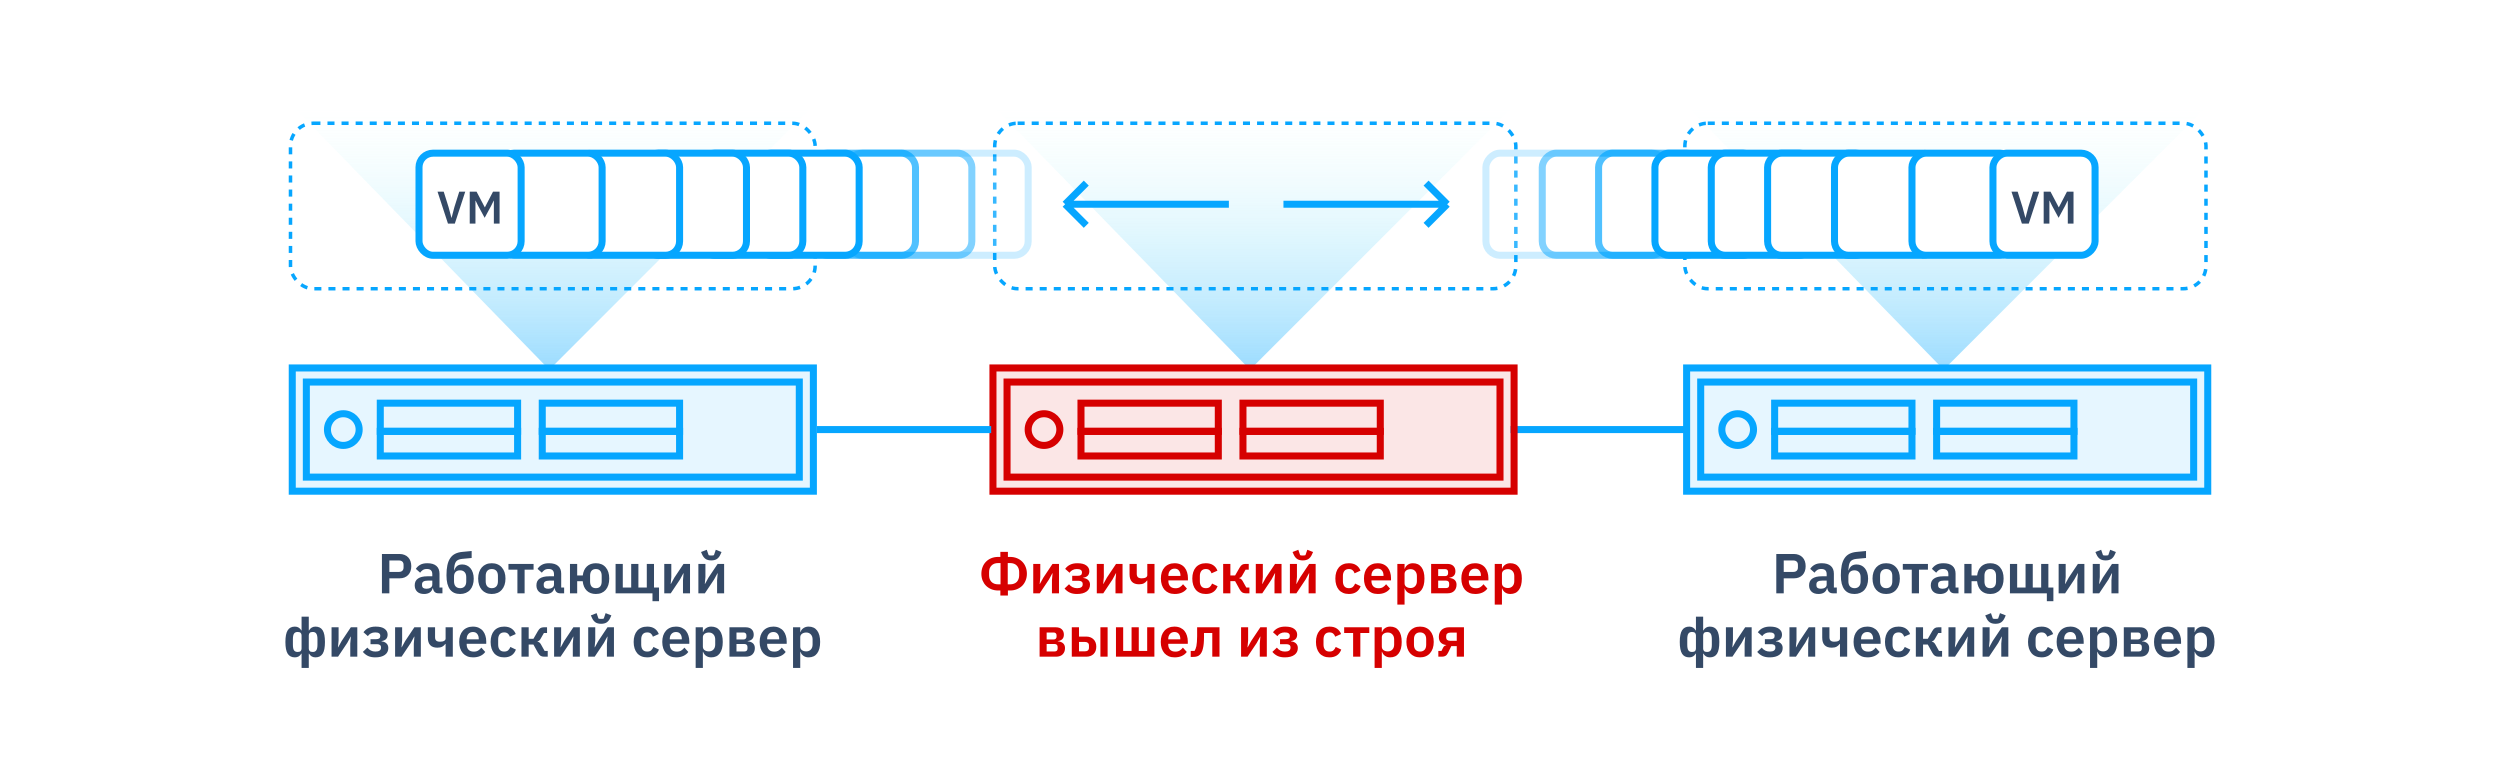<svg width="710" height="220" viewBox="0 0 710 220" fill="none" xmlns="http://www.w3.org/2000/svg">
<rect width="710" height="220" fill="white"/>
<path opacity="0.4" d="M231 30H83L156 105L231 30Z" fill="url(#paint0_linear_2846_32091)"/>
<path opacity="0.4" d="M430 30H282L355 105L430 30Z" fill="url(#paint1_linear_2846_32091)"/>
<path opacity="0.4" d="M627 30H479L552 105L627 30Z" fill="url(#paint2_linear_2846_32091)"/>
<path d="M429 122H479.5" stroke="#06A6FF" stroke-width="2"/>
<rect x="83" y="104.5" width="148" height="35" fill="#06A6FF" fill-opacity="0.1" stroke="#06A6FF" stroke-width="2"/>
<path d="M108 114.5H147V122.5H108V114.5Z" stroke="#06A6FF" stroke-width="2"/>
<path d="M108 122.5H147V129.5H108V122.5Z" stroke="#06A6FF" stroke-width="2"/>
<path d="M154 114.5H193V122.5H154V114.5Z" stroke="#06A6FF" stroke-width="2"/>
<path d="M154 122.5H193V129.5H154V122.5Z" stroke="#06A6FF" stroke-width="2"/>
<path d="M87 108.5H227V135.5H87V108.5Z" stroke="#06A6FF" stroke-width="2"/>
<circle cx="97.5" cy="122" r="4.5" stroke="#06A6FF" stroke-width="2"/>
<rect x="82.5" y="35" width="149" height="47" rx="6.5" stroke="#06A6FF" stroke-dasharray="2 2"/>
<rect x="282.5" y="35" width="148" height="47" rx="6.5" stroke="#06A6FF" stroke-dasharray="2 2"/>
<rect x="478.5" y="35" width="148" height="47" rx="6.5" stroke="#06A6FF" stroke-dasharray="2 2"/>
<rect x="282" y="104.5" width="148" height="35" fill="#D60000" fill-opacity="0.1" stroke="#D60000" stroke-width="2"/>
<path d="M307 114.5H346V122.5H307V114.5Z" stroke="#D60000" stroke-width="2"/>
<path d="M307 122.5H346V129.5H307V122.5Z" stroke="#D60000" stroke-width="2"/>
<path d="M353 114.5H392V122.5H353V114.5Z" stroke="#D60000" stroke-width="2"/>
<path d="M353 122.5H392V129.5H353V122.5Z" stroke="#D60000" stroke-width="2"/>
<path d="M286 108.5H426V135.5H286V108.5Z" stroke="#D60000" stroke-width="2"/>
<circle cx="296.5" cy="122" r="4.5" stroke="#D60000" stroke-width="2"/>
<rect x="479" y="104.5" width="148" height="35" fill="#06A6FF" fill-opacity="0.1" stroke="#06A6FF" stroke-width="2"/>
<path d="M504 114.5H543V122.5H504V114.5Z" stroke="#06A6FF" stroke-width="2"/>
<path d="M504 122.5H543V129.5H504V122.5Z" stroke="#06A6FF" stroke-width="2"/>
<path d="M550 114.5H589V122.5H550V114.5Z" stroke="#06A6FF" stroke-width="2"/>
<path d="M550 122.5H589V129.5H550V122.5Z" stroke="#06A6FF" stroke-width="2"/>
<path d="M483 108.5H623V135.5H483V108.5Z" stroke="#06A6FF" stroke-width="2"/>
<circle cx="493.5" cy="122" r="4.5" stroke="#06A6FF" stroke-width="2"/>
<path d="M232 122H281.5" stroke="#06A6FF" stroke-width="2"/>
<path d="M108.468 168.5V157.332H113.492C114.004 157.332 114.463 157.417 114.868 157.588C115.284 157.748 115.636 157.983 115.924 158.292C116.212 158.591 116.431 158.953 116.58 159.38C116.73 159.807 116.804 160.276 116.804 160.788C116.804 161.311 116.73 161.785 116.58 162.212C116.431 162.628 116.212 162.991 115.924 163.3C115.636 163.599 115.284 163.833 114.868 164.004C114.463 164.164 114.004 164.244 113.492 164.244H110.58V168.5H108.468ZM110.58 162.42H113.3C113.706 162.42 114.026 162.313 114.26 162.1C114.495 161.876 114.612 161.561 114.612 161.156V160.42C114.612 160.015 114.495 159.705 114.26 159.492C114.026 159.279 113.706 159.172 113.3 159.172H110.58V162.42ZM124.516 168.5C124.068 168.5 123.71 168.372 123.444 168.116C123.188 167.849 123.028 167.497 122.964 167.06H122.868C122.729 167.604 122.446 168.015 122.02 168.292C121.593 168.559 121.065 168.692 120.436 168.692C119.582 168.692 118.926 168.468 118.468 168.02C118.009 167.572 117.78 166.975 117.78 166.228C117.78 165.364 118.089 164.724 118.708 164.308C119.326 163.881 120.206 163.668 121.348 163.668H122.772V163.06C122.772 162.591 122.649 162.228 122.404 161.972C122.158 161.716 121.764 161.588 121.22 161.588C120.74 161.588 120.35 161.695 120.052 161.908C119.764 162.111 119.518 162.356 119.316 162.644L118.1 161.556C118.409 161.076 118.82 160.692 119.332 160.404C119.844 160.105 120.521 159.956 121.364 159.956C122.494 159.956 123.353 160.212 123.94 160.724C124.526 161.236 124.82 161.972 124.82 162.932V166.868H125.652V168.5H124.516ZM121.124 167.204C121.582 167.204 121.972 167.103 122.292 166.9C122.612 166.697 122.772 166.399 122.772 166.004V164.9H121.46C120.393 164.9 119.86 165.241 119.86 165.924V166.196C119.86 166.537 119.966 166.793 120.18 166.964C120.404 167.124 120.718 167.204 121.124 167.204ZM130.669 168.692C130.061 168.692 129.517 168.591 129.037 168.388C128.568 168.185 128.163 167.871 127.821 167.444C127.491 167.007 127.235 166.452 127.053 165.78C126.883 165.108 126.797 164.308 126.797 163.38C126.797 162.281 126.883 161.332 127.053 160.532C127.224 159.732 127.491 159.065 127.853 158.532C128.216 157.988 128.68 157.572 129.245 157.284C129.811 156.996 130.483 156.815 131.261 156.74L133.949 156.484V158.468L131.213 158.724C130.797 158.767 130.451 158.852 130.173 158.98C129.896 159.097 129.667 159.279 129.485 159.524C129.315 159.769 129.187 160.095 129.101 160.5C129.027 160.895 128.973 161.385 128.941 161.972H129.005C129.208 161.417 129.485 161.001 129.837 160.724C130.2 160.447 130.685 160.308 131.293 160.308C131.752 160.308 132.179 160.399 132.573 160.58C132.979 160.761 133.325 161.028 133.613 161.38C133.901 161.721 134.125 162.143 134.285 162.644C134.456 163.145 134.541 163.716 134.541 164.356C134.541 165.017 134.451 165.615 134.269 166.148C134.099 166.681 133.843 167.14 133.501 167.524C133.171 167.897 132.765 168.185 132.285 168.388C131.805 168.591 131.267 168.692 130.669 168.692ZM130.701 167.044C131.224 167.044 131.64 166.879 131.949 166.548C132.259 166.217 132.413 165.743 132.413 165.124V163.924C132.413 163.284 132.253 162.799 131.933 162.468C131.624 162.137 131.197 161.972 130.653 161.972C130.099 161.972 129.672 162.132 129.373 162.452C129.085 162.761 128.941 163.193 128.941 163.748V165.076C128.941 165.716 129.096 166.207 129.405 166.548C129.725 166.879 130.157 167.044 130.701 167.044ZM139.668 168.692C139.071 168.692 138.532 168.591 138.052 168.388C137.583 168.185 137.177 167.892 136.836 167.508C136.505 167.124 136.249 166.665 136.068 166.132C135.887 165.588 135.796 164.98 135.796 164.308C135.796 163.636 135.887 163.033 136.068 162.5C136.249 161.967 136.505 161.513 136.836 161.14C137.177 160.756 137.583 160.463 138.052 160.26C138.532 160.057 139.071 159.956 139.668 159.956C140.265 159.956 140.804 160.057 141.284 160.26C141.764 160.463 142.169 160.756 142.5 161.14C142.841 161.513 143.103 161.967 143.284 162.5C143.465 163.033 143.556 163.636 143.556 164.308C143.556 164.98 143.465 165.588 143.284 166.132C143.103 166.665 142.841 167.124 142.5 167.508C142.169 167.892 141.764 168.185 141.284 168.388C140.804 168.591 140.265 168.692 139.668 168.692ZM139.668 167.044C140.212 167.044 140.639 166.879 140.948 166.548C141.257 166.217 141.412 165.732 141.412 165.092V163.54C141.412 162.911 141.257 162.431 140.948 162.1C140.639 161.769 140.212 161.604 139.668 161.604C139.135 161.604 138.713 161.769 138.404 162.1C138.095 162.431 137.94 162.911 137.94 163.54V165.092C137.94 165.732 138.095 166.217 138.404 166.548C138.713 166.879 139.135 167.044 139.668 167.044ZM146.942 161.78H144.398V160.148H151.534V161.78H148.99V168.5H146.942V161.78ZM159.078 168.5C158.63 168.5 158.273 168.372 158.006 168.116C157.75 167.849 157.59 167.497 157.526 167.06H157.43C157.291 167.604 157.009 168.015 156.582 168.292C156.155 168.559 155.627 168.692 154.998 168.692C154.145 168.692 153.489 168.468 153.03 168.02C152.571 167.572 152.342 166.975 152.342 166.228C152.342 165.364 152.651 164.724 153.27 164.308C153.889 163.881 154.769 163.668 155.91 163.668H157.334V163.06C157.334 162.591 157.211 162.228 156.966 161.972C156.721 161.716 156.326 161.588 155.782 161.588C155.302 161.588 154.913 161.695 154.614 161.908C154.326 162.111 154.081 162.356 153.878 162.644L152.662 161.556C152.971 161.076 153.382 160.692 153.894 160.404C154.406 160.105 155.083 159.956 155.926 159.956C157.057 159.956 157.915 160.212 158.502 160.724C159.089 161.236 159.382 161.972 159.382 162.932V166.868H160.214V168.5H159.078ZM155.686 167.204C156.145 167.204 156.534 167.103 156.854 166.9C157.174 166.697 157.334 166.399 157.334 166.004V164.9H156.022C154.955 164.9 154.422 165.241 154.422 165.924V166.196C154.422 166.537 154.529 166.793 154.742 166.964C154.966 167.124 155.281 167.204 155.686 167.204ZM169.232 168.692C168.144 168.692 167.274 168.372 166.624 167.732C165.984 167.092 165.605 166.201 165.488 165.06H163.92V168.5H161.872V160.148H163.92V163.428H165.504C165.642 162.329 166.032 161.476 166.672 160.868C167.312 160.26 168.165 159.956 169.232 159.956C170.426 159.956 171.354 160.345 172.016 161.124C172.688 161.892 173.024 162.953 173.024 164.308C173.024 164.991 172.938 165.604 172.768 166.148C172.597 166.681 172.346 167.14 172.016 167.524C171.696 167.897 171.301 168.185 170.832 168.388C170.362 168.591 169.829 168.692 169.232 168.692ZM169.232 167.044C169.765 167.044 170.17 166.884 170.448 166.564C170.736 166.233 170.88 165.748 170.88 165.108V163.54C170.88 162.9 170.736 162.42 170.448 162.1C170.17 161.769 169.765 161.604 169.232 161.604C168.698 161.604 168.288 161.769 168 162.1C167.722 162.42 167.584 162.9 167.584 163.54V165.108C167.584 165.748 167.722 166.233 168 166.564C168.288 166.884 168.698 167.044 169.232 167.044ZM185.305 168.5H174.825V160.148H176.873V166.868H179.257V160.148H181.305V166.868H183.689V160.148H185.737V166.868H187.161V170.74H185.305V168.5ZM188.653 160.148H190.653V163.876L190.477 165.828H190.541L191.517 164.052L194.125 160.148H195.965V168.5H193.965V164.772L194.141 162.804H194.077L193.101 164.596L190.493 168.5H188.653V160.148ZM198.34 160.148H200.34V163.876L200.164 165.828H200.228L201.204 164.052L203.812 160.148H205.652V168.5H203.652V164.772L203.828 162.804H203.764L202.788 164.596L200.18 168.5H198.34V160.148ZM202.004 159.156C201.332 159.156 200.794 159.017 200.388 158.74C199.983 158.452 199.663 158.047 199.428 157.524L199.092 156.772L200.724 156.132L201.252 157.668C201.338 157.7 201.45 157.727 201.588 157.748C201.727 157.759 201.866 157.764 202.004 157.764C202.143 157.764 202.282 157.759 202.42 157.748C202.559 157.727 202.671 157.7 202.756 157.668L203.284 156.132L204.916 156.772L204.58 157.524C204.346 158.047 204.026 158.452 203.62 158.74C203.215 159.017 202.676 159.156 202.004 159.156ZM85.647 185.62H85.583C85.178 186.335 84.57 186.692 83.759 186.692C82.831 186.692 82.148 186.351 81.711 185.668C81.274 184.975 81.055 183.86 81.055 182.324C81.055 180.788 81.274 179.679 81.711 178.996C82.148 178.303 82.831 177.956 83.759 177.956C84.175 177.956 84.532 178.052 84.831 178.244C85.13 178.425 85.38 178.692 85.583 179.044H85.647V175.14H87.695V179.044H87.759C87.962 178.692 88.213 178.425 88.511 178.244C88.81 178.052 89.167 177.956 89.583 177.956C90.511 177.956 91.194 178.303 91.631 178.996C92.069 179.679 92.287 180.788 92.287 182.324C92.287 183.86 92.069 184.975 91.631 185.668C91.194 186.351 90.511 186.692 89.583 186.692C88.772 186.692 88.165 186.335 87.759 185.62H87.695V189.7H85.647V185.62ZM84.527 185.156C84.933 185.156 85.221 185.071 85.391 184.9C85.562 184.729 85.647 184.489 85.647 184.18V180.468C85.647 180.159 85.562 179.919 85.391 179.748C85.221 179.567 84.933 179.476 84.527 179.476C84.047 179.476 83.701 179.641 83.487 179.972C83.284 180.292 83.183 180.815 83.183 181.54V183.108C83.183 183.833 83.284 184.356 83.487 184.676C83.701 184.996 84.047 185.156 84.527 185.156ZM88.815 185.156C89.295 185.156 89.636 184.996 89.839 184.676C90.052 184.356 90.159 183.833 90.159 183.108V181.54C90.159 180.815 90.052 180.292 89.839 179.972C89.636 179.641 89.295 179.476 88.815 179.476C88.41 179.476 88.122 179.567 87.951 179.748C87.781 179.919 87.695 180.159 87.695 180.468V184.18C87.695 184.489 87.781 184.729 87.951 184.9C88.122 185.071 88.41 185.156 88.815 185.156ZM94.161 178.148H96.161V181.876L95.985 183.828H96.049L97.025 182.052L99.633 178.148H101.473V186.5H99.473V182.772L99.649 180.804H99.585L98.609 182.596L96.001 186.5H94.161V178.148ZM106.6 186.692C105.768 186.692 105.075 186.559 104.52 186.292C103.965 186.025 103.475 185.641 103.048 185.14L104.328 183.924C104.605 184.287 104.936 184.564 105.32 184.756C105.704 184.948 106.136 185.044 106.616 185.044C107.149 185.044 107.544 184.953 107.8 184.772C108.067 184.58 108.2 184.324 108.2 184.004V183.828C108.2 183.529 108.099 183.311 107.896 183.172C107.704 183.023 107.421 182.948 107.048 182.948H105.224V181.524H106.856C107.613 181.524 107.992 181.236 107.992 180.66V180.5C107.992 180.223 107.875 180.004 107.64 179.844C107.416 179.684 107.053 179.604 106.552 179.604C106.083 179.604 105.672 179.7 105.32 179.892C104.968 180.073 104.685 180.329 104.472 180.66L103.224 179.556C103.597 179.044 104.067 178.649 104.632 178.372C105.197 178.095 105.885 177.956 106.696 177.956C107.837 177.956 108.685 178.169 109.24 178.596C109.805 179.012 110.088 179.556 110.088 180.228C110.088 181.284 109.512 181.897 108.36 182.068V182.148C108.968 182.212 109.437 182.409 109.768 182.74C110.109 183.071 110.28 183.503 110.28 184.036C110.28 184.868 109.955 185.519 109.304 185.988C108.653 186.457 107.752 186.692 106.6 186.692ZM112.207 178.148H114.207V181.876L114.031 183.828H114.095L115.071 182.052L117.679 178.148H119.519V186.5H117.519V182.772L117.695 180.804H117.631L116.655 182.596L114.047 186.5H112.207V178.148ZM126.551 182.868H126.471C126.258 183.188 125.97 183.449 125.607 183.652C125.244 183.844 124.78 183.94 124.215 183.94C122.412 183.94 121.511 182.985 121.511 181.076V178.148H123.559V180.964C123.559 181.412 123.671 181.737 123.895 181.94C124.119 182.143 124.476 182.244 124.967 182.244C125.468 182.244 125.858 182.164 126.135 182.004C126.412 181.844 126.551 181.625 126.551 181.348V178.148H128.599V186.5H126.551V182.868ZM134.349 186.692C133.73 186.692 133.176 186.591 132.685 186.388C132.205 186.175 131.794 185.881 131.453 185.508C131.122 185.124 130.866 184.665 130.685 184.132C130.504 183.588 130.413 182.98 130.413 182.308C130.413 181.647 130.498 181.049 130.669 180.516C130.85 179.983 131.106 179.529 131.437 179.156C131.768 178.772 132.173 178.479 132.653 178.276C133.133 178.063 133.677 177.956 134.285 177.956C134.936 177.956 135.501 178.068 135.981 178.292C136.461 178.516 136.856 178.82 137.165 179.204C137.474 179.588 137.704 180.036 137.853 180.548C138.013 181.049 138.093 181.588 138.093 182.164V182.836H132.541V183.044C132.541 183.652 132.712 184.143 133.053 184.516C133.394 184.879 133.901 185.06 134.573 185.06C135.085 185.06 135.501 184.953 135.821 184.74C136.152 184.527 136.445 184.255 136.701 183.924L137.805 185.156C137.464 185.636 136.994 186.015 136.397 186.292C135.81 186.559 135.128 186.692 134.349 186.692ZM134.317 179.492C133.773 179.492 133.341 179.673 133.021 180.036C132.701 180.399 132.541 180.868 132.541 181.444V181.572H135.965V181.428C135.965 180.852 135.821 180.388 135.533 180.036C135.256 179.673 134.85 179.492 134.317 179.492ZM143.191 186.692C142.572 186.692 142.023 186.591 141.543 186.388C141.063 186.185 140.658 185.892 140.327 185.508C140.007 185.124 139.762 184.665 139.591 184.132C139.42 183.588 139.335 182.98 139.335 182.308C139.335 181.636 139.42 181.033 139.591 180.5C139.762 179.967 140.007 179.513 140.327 179.14C140.658 178.756 141.063 178.463 141.543 178.26C142.023 178.057 142.572 177.956 143.191 177.956C144.034 177.956 144.727 178.143 145.271 178.516C145.826 178.889 146.226 179.407 146.471 180.068L144.791 180.82C144.695 180.468 144.514 180.18 144.247 179.956C143.991 179.721 143.639 179.604 143.191 179.604C142.615 179.604 142.183 179.785 141.895 180.148C141.618 180.511 141.479 180.985 141.479 181.572V183.092C141.479 183.679 141.618 184.153 141.895 184.516C142.183 184.868 142.615 185.044 143.191 185.044C143.682 185.044 144.06 184.921 144.327 184.676C144.594 184.42 144.802 184.105 144.951 183.732L146.519 184.484C146.242 185.22 145.82 185.775 145.255 186.148C144.69 186.511 144.002 186.692 143.191 186.692ZM148.098 178.148H150.146V181.428H151.49L152.754 179.236C152.989 178.831 153.229 178.548 153.474 178.388C153.719 178.228 154.045 178.148 154.45 178.148H155.362V179.78H154.466L153.586 181.316C153.437 181.593 153.293 181.791 153.154 181.908C153.015 182.015 152.85 182.095 152.658 182.148V182.228C152.85 182.271 153.021 182.345 153.17 182.452C153.33 182.559 153.485 182.745 153.634 183.012L154.674 184.868H155.554V186.5H154.514C154.109 186.5 153.773 186.415 153.506 186.244C153.25 186.073 153.005 185.78 152.77 185.364L151.49 183.044H150.146V186.5H148.098V178.148ZM157.364 178.148H159.364V181.876L159.188 183.828H159.252L160.228 182.052L162.836 178.148H164.676V186.5H162.676V182.772L162.852 180.804H162.788L161.812 182.596L159.204 186.5H157.364V178.148ZM167.051 178.148H169.051V181.876L168.875 183.828H168.939L169.915 182.052L172.523 178.148H174.363V186.5H172.363V182.772L172.539 180.804H172.475L171.499 182.596L168.891 186.5H167.051V178.148ZM170.715 177.156C170.043 177.156 169.505 177.017 169.099 176.74C168.694 176.452 168.374 176.047 168.139 175.524L167.803 174.772L169.435 174.132L169.963 175.668C170.049 175.7 170.161 175.727 170.299 175.748C170.438 175.759 170.577 175.764 170.715 175.764C170.854 175.764 170.993 175.759 171.131 175.748C171.27 175.727 171.382 175.7 171.467 175.668L171.995 174.132L173.627 174.772L173.291 175.524C173.057 176.047 172.737 176.452 172.331 176.74C171.926 177.017 171.387 177.156 170.715 177.156ZM183.816 186.692C183.197 186.692 182.648 186.591 182.168 186.388C181.688 186.185 181.283 185.892 180.952 185.508C180.632 185.124 180.387 184.665 180.216 184.132C180.045 183.588 179.96 182.98 179.96 182.308C179.96 181.636 180.045 181.033 180.216 180.5C180.387 179.967 180.632 179.513 180.952 179.14C181.283 178.756 181.688 178.463 182.168 178.26C182.648 178.057 183.197 177.956 183.816 177.956C184.659 177.956 185.352 178.143 185.896 178.516C186.451 178.889 186.851 179.407 187.096 180.068L185.416 180.82C185.32 180.468 185.139 180.18 184.872 179.956C184.616 179.721 184.264 179.604 183.816 179.604C183.24 179.604 182.808 179.785 182.52 180.148C182.243 180.511 182.104 180.985 182.104 181.572V183.092C182.104 183.679 182.243 184.153 182.52 184.516C182.808 184.868 183.24 185.044 183.816 185.044C184.307 185.044 184.685 184.921 184.952 184.676C185.219 184.42 185.427 184.105 185.576 183.732L187.144 184.484C186.867 185.22 186.445 185.775 185.88 186.148C185.315 186.511 184.627 186.692 183.816 186.692ZM192.021 186.692C191.402 186.692 190.848 186.591 190.357 186.388C189.877 186.175 189.466 185.881 189.125 185.508C188.794 185.124 188.538 184.665 188.357 184.132C188.176 183.588 188.085 182.98 188.085 182.308C188.085 181.647 188.17 181.049 188.341 180.516C188.522 179.983 188.778 179.529 189.109 179.156C189.44 178.772 189.845 178.479 190.325 178.276C190.805 178.063 191.349 177.956 191.957 177.956C192.608 177.956 193.173 178.068 193.653 178.292C194.133 178.516 194.528 178.82 194.837 179.204C195.146 179.588 195.376 180.036 195.525 180.548C195.685 181.049 195.765 181.588 195.765 182.164V182.836H190.213V183.044C190.213 183.652 190.384 184.143 190.725 184.516C191.066 184.879 191.573 185.06 192.245 185.06C192.757 185.06 193.173 184.953 193.493 184.74C193.824 184.527 194.117 184.255 194.373 183.924L195.477 185.156C195.136 185.636 194.666 186.015 194.069 186.292C193.482 186.559 192.8 186.692 192.021 186.692ZM191.989 179.492C191.445 179.492 191.013 179.673 190.693 180.036C190.373 180.399 190.213 180.868 190.213 181.444V181.572H193.637V181.428C193.637 180.852 193.493 180.388 193.205 180.036C192.928 179.673 192.522 179.492 191.989 179.492ZM197.567 178.148H199.615V179.524H199.679C199.828 179.044 200.111 178.665 200.527 178.388C200.943 178.1 201.428 177.956 201.983 177.956C203.049 177.956 203.86 178.335 204.415 179.092C204.98 179.839 205.263 180.911 205.263 182.308C205.263 183.716 204.98 184.799 204.415 185.556C203.86 186.313 203.049 186.692 201.983 186.692C201.428 186.692 200.943 186.548 200.527 186.26C200.121 185.972 199.839 185.588 199.679 185.108H199.615V189.7H197.567V178.148ZM201.327 184.996C201.86 184.996 202.292 184.82 202.623 184.468C202.953 184.116 203.119 183.641 203.119 183.044V181.604C203.119 181.007 202.953 180.532 202.623 180.18C202.292 179.817 201.86 179.636 201.327 179.636C200.836 179.636 200.425 179.759 200.095 180.004C199.775 180.249 199.615 180.575 199.615 180.98V183.636C199.615 184.073 199.775 184.409 200.095 184.644C200.425 184.879 200.836 184.996 201.327 184.996ZM207.161 178.148H211.753C212.499 178.148 213.07 178.34 213.465 178.724C213.859 179.097 214.057 179.604 214.057 180.244C214.057 181.3 213.481 181.908 212.329 182.068V182.132C213.011 182.196 213.523 182.393 213.865 182.724C214.206 183.055 214.377 183.497 214.377 184.052C214.377 184.777 214.153 185.369 213.705 185.828C213.257 186.276 212.633 186.5 211.833 186.5H207.161V178.148ZM211.417 185.012C211.694 185.012 211.907 184.943 212.057 184.804C212.206 184.655 212.281 184.447 212.281 184.18V183.732C212.281 183.465 212.206 183.263 212.057 183.124C211.907 182.975 211.694 182.9 211.417 182.9H209.161V185.012H211.417ZM211.177 181.604C211.422 181.604 211.614 181.535 211.753 181.396C211.902 181.257 211.977 181.065 211.977 180.82V180.42C211.977 180.175 211.902 179.983 211.753 179.844C211.614 179.705 211.422 179.636 211.177 179.636H209.161V181.604H211.177ZM219.677 186.692C219.059 186.692 218.504 186.591 218.013 186.388C217.533 186.175 217.123 185.881 216.781 185.508C216.451 185.124 216.195 184.665 216.013 184.132C215.832 183.588 215.741 182.98 215.741 182.308C215.741 181.647 215.827 181.049 215.997 180.516C216.179 179.983 216.435 179.529 216.765 179.156C217.096 178.772 217.501 178.479 217.981 178.276C218.461 178.063 219.005 177.956 219.613 177.956C220.264 177.956 220.829 178.068 221.309 178.292C221.789 178.516 222.184 178.82 222.493 179.204C222.803 179.588 223.032 180.036 223.181 180.548C223.341 181.049 223.421 181.588 223.421 182.164V182.836H217.869V183.044C217.869 183.652 218.04 184.143 218.381 184.516C218.723 184.879 219.229 185.06 219.901 185.06C220.413 185.06 220.829 184.953 221.149 184.74C221.48 184.527 221.773 184.255 222.029 183.924L223.133 185.156C222.792 185.636 222.323 186.015 221.725 186.292C221.139 186.559 220.456 186.692 219.677 186.692ZM219.645 179.492C219.101 179.492 218.669 179.673 218.349 180.036C218.029 180.399 217.869 180.868 217.869 181.444V181.572H221.293V181.428C221.293 180.852 221.149 180.388 220.861 180.036C220.584 179.673 220.179 179.492 219.645 179.492ZM225.223 178.148H227.271V179.524H227.335C227.484 179.044 227.767 178.665 228.183 178.388C228.599 178.1 229.084 177.956 229.639 177.956C230.706 177.956 231.516 178.335 232.071 179.092C232.636 179.839 232.919 180.911 232.919 182.308C232.919 183.716 232.636 184.799 232.071 185.556C231.516 186.313 230.706 186.692 229.639 186.692C229.084 186.692 228.599 186.548 228.183 186.26C227.778 185.972 227.495 185.588 227.335 185.108H227.271V189.7H225.223V178.148ZM228.983 184.996C229.516 184.996 229.948 184.82 230.279 184.468C230.61 184.116 230.775 183.641 230.775 183.044V181.604C230.775 181.007 230.61 180.532 230.279 180.18C229.948 179.817 229.516 179.636 228.983 179.636C228.492 179.636 228.082 179.759 227.751 180.004C227.431 180.249 227.271 180.575 227.271 180.98V183.636C227.271 184.073 227.431 184.409 227.751 184.644C228.082 184.879 228.492 184.996 228.983 184.996Z" fill="#344966"/>
<path d="M504.468 168.5V157.332H509.492C510.004 157.332 510.463 157.417 510.868 157.588C511.284 157.748 511.636 157.983 511.924 158.292C512.212 158.591 512.431 158.953 512.58 159.38C512.73 159.807 512.804 160.276 512.804 160.788C512.804 161.311 512.73 161.785 512.58 162.212C512.431 162.628 512.212 162.991 511.924 163.3C511.636 163.599 511.284 163.833 510.868 164.004C510.463 164.164 510.004 164.244 509.492 164.244H506.58V168.5H504.468ZM506.58 162.42H509.3C509.706 162.42 510.026 162.313 510.26 162.1C510.495 161.876 510.612 161.561 510.612 161.156V160.42C510.612 160.015 510.495 159.705 510.26 159.492C510.026 159.279 509.706 159.172 509.3 159.172H506.58V162.42ZM520.516 168.5C520.068 168.5 519.71 168.372 519.444 168.116C519.188 167.849 519.028 167.497 518.964 167.06H518.868C518.729 167.604 518.446 168.015 518.02 168.292C517.593 168.559 517.065 168.692 516.436 168.692C515.582 168.692 514.926 168.468 514.468 168.02C514.009 167.572 513.78 166.975 513.78 166.228C513.78 165.364 514.089 164.724 514.708 164.308C515.326 163.881 516.206 163.668 517.348 163.668H518.772V163.06C518.772 162.591 518.649 162.228 518.404 161.972C518.158 161.716 517.764 161.588 517.22 161.588C516.74 161.588 516.35 161.695 516.052 161.908C515.764 162.111 515.518 162.356 515.316 162.644L514.1 161.556C514.409 161.076 514.82 160.692 515.332 160.404C515.844 160.105 516.521 159.956 517.364 159.956C518.494 159.956 519.353 160.212 519.94 160.724C520.526 161.236 520.82 161.972 520.82 162.932V166.868H521.652V168.5H520.516ZM517.124 167.204C517.582 167.204 517.972 167.103 518.292 166.9C518.612 166.697 518.772 166.399 518.772 166.004V164.9H517.46C516.393 164.9 515.86 165.241 515.86 165.924V166.196C515.86 166.537 515.966 166.793 516.18 166.964C516.404 167.124 516.718 167.204 517.124 167.204ZM526.669 168.692C526.061 168.692 525.517 168.591 525.037 168.388C524.568 168.185 524.163 167.871 523.821 167.444C523.491 167.007 523.235 166.452 523.053 165.78C522.883 165.108 522.797 164.308 522.797 163.38C522.797 162.281 522.883 161.332 523.053 160.532C523.224 159.732 523.491 159.065 523.853 158.532C524.216 157.988 524.68 157.572 525.245 157.284C525.811 156.996 526.483 156.815 527.261 156.74L529.949 156.484V158.468L527.213 158.724C526.797 158.767 526.451 158.852 526.173 158.98C525.896 159.097 525.667 159.279 525.485 159.524C525.315 159.769 525.187 160.095 525.101 160.5C525.027 160.895 524.973 161.385 524.941 161.972H525.005C525.208 161.417 525.485 161.001 525.837 160.724C526.2 160.447 526.685 160.308 527.293 160.308C527.752 160.308 528.179 160.399 528.573 160.58C528.979 160.761 529.325 161.028 529.613 161.38C529.901 161.721 530.125 162.143 530.285 162.644C530.456 163.145 530.541 163.716 530.541 164.356C530.541 165.017 530.451 165.615 530.269 166.148C530.099 166.681 529.843 167.14 529.501 167.524C529.171 167.897 528.765 168.185 528.285 168.388C527.805 168.591 527.267 168.692 526.669 168.692ZM526.701 167.044C527.224 167.044 527.64 166.879 527.949 166.548C528.259 166.217 528.413 165.743 528.413 165.124V163.924C528.413 163.284 528.253 162.799 527.933 162.468C527.624 162.137 527.197 161.972 526.653 161.972C526.099 161.972 525.672 162.132 525.373 162.452C525.085 162.761 524.941 163.193 524.941 163.748V165.076C524.941 165.716 525.096 166.207 525.405 166.548C525.725 166.879 526.157 167.044 526.701 167.044ZM535.668 168.692C535.071 168.692 534.532 168.591 534.052 168.388C533.583 168.185 533.177 167.892 532.836 167.508C532.505 167.124 532.249 166.665 532.068 166.132C531.887 165.588 531.796 164.98 531.796 164.308C531.796 163.636 531.887 163.033 532.068 162.5C532.249 161.967 532.505 161.513 532.836 161.14C533.177 160.756 533.583 160.463 534.052 160.26C534.532 160.057 535.071 159.956 535.668 159.956C536.265 159.956 536.804 160.057 537.284 160.26C537.764 160.463 538.169 160.756 538.5 161.14C538.841 161.513 539.103 161.967 539.284 162.5C539.465 163.033 539.556 163.636 539.556 164.308C539.556 164.98 539.465 165.588 539.284 166.132C539.103 166.665 538.841 167.124 538.5 167.508C538.169 167.892 537.764 168.185 537.284 168.388C536.804 168.591 536.265 168.692 535.668 168.692ZM535.668 167.044C536.212 167.044 536.639 166.879 536.948 166.548C537.257 166.217 537.412 165.732 537.412 165.092V163.54C537.412 162.911 537.257 162.431 536.948 162.1C536.639 161.769 536.212 161.604 535.668 161.604C535.135 161.604 534.713 161.769 534.404 162.1C534.095 162.431 533.94 162.911 533.94 163.54V165.092C533.94 165.732 534.095 166.217 534.404 166.548C534.713 166.879 535.135 167.044 535.668 167.044ZM542.942 161.78H540.398V160.148H547.534V161.78H544.99V168.5H542.942V161.78ZM555.078 168.5C554.63 168.5 554.273 168.372 554.006 168.116C553.75 167.849 553.59 167.497 553.526 167.06H553.43C553.291 167.604 553.009 168.015 552.582 168.292C552.155 168.559 551.627 168.692 550.998 168.692C550.145 168.692 549.489 168.468 549.03 168.02C548.571 167.572 548.342 166.975 548.342 166.228C548.342 165.364 548.651 164.724 549.27 164.308C549.889 163.881 550.769 163.668 551.91 163.668H553.334V163.06C553.334 162.591 553.211 162.228 552.966 161.972C552.721 161.716 552.326 161.588 551.782 161.588C551.302 161.588 550.913 161.695 550.614 161.908C550.326 162.111 550.081 162.356 549.878 162.644L548.662 161.556C548.971 161.076 549.382 160.692 549.894 160.404C550.406 160.105 551.083 159.956 551.926 159.956C553.057 159.956 553.915 160.212 554.502 160.724C555.089 161.236 555.382 161.972 555.382 162.932V166.868H556.214V168.5H555.078ZM551.686 167.204C552.145 167.204 552.534 167.103 552.854 166.9C553.174 166.697 553.334 166.399 553.334 166.004V164.9H552.022C550.955 164.9 550.422 165.241 550.422 165.924V166.196C550.422 166.537 550.529 166.793 550.742 166.964C550.966 167.124 551.281 167.204 551.686 167.204ZM565.232 168.692C564.144 168.692 563.274 168.372 562.624 167.732C561.984 167.092 561.605 166.201 561.488 165.06H559.92V168.5H557.872V160.148H559.92V163.428H561.504C561.642 162.329 562.032 161.476 562.672 160.868C563.312 160.26 564.165 159.956 565.232 159.956C566.426 159.956 567.354 160.345 568.016 161.124C568.688 161.892 569.024 162.953 569.024 164.308C569.024 164.991 568.938 165.604 568.768 166.148C568.597 166.681 568.346 167.14 568.016 167.524C567.696 167.897 567.301 168.185 566.832 168.388C566.362 168.591 565.829 168.692 565.232 168.692ZM565.232 167.044C565.765 167.044 566.17 166.884 566.448 166.564C566.736 166.233 566.88 165.748 566.88 165.108V163.54C566.88 162.9 566.736 162.42 566.448 162.1C566.17 161.769 565.765 161.604 565.232 161.604C564.698 161.604 564.288 161.769 564 162.1C563.722 162.42 563.584 162.9 563.584 163.54V165.108C563.584 165.748 563.722 166.233 564 166.564C564.288 166.884 564.698 167.044 565.232 167.044ZM581.305 168.5H570.825V160.148H572.873V166.868H575.257V160.148H577.305V166.868H579.689V160.148H581.737V166.868H583.161V170.74H581.305V168.5ZM584.653 160.148H586.653V163.876L586.477 165.828H586.541L587.517 164.052L590.125 160.148H591.965V168.5H589.965V164.772L590.141 162.804H590.077L589.101 164.596L586.493 168.5H584.653V160.148ZM594.34 160.148H596.34V163.876L596.164 165.828H596.228L597.204 164.052L599.812 160.148H601.652V168.5H599.652V164.772L599.828 162.804H599.764L598.788 164.596L596.18 168.5H594.34V160.148ZM598.004 159.156C597.332 159.156 596.794 159.017 596.388 158.74C595.983 158.452 595.663 158.047 595.428 157.524L595.092 156.772L596.724 156.132L597.252 157.668C597.338 157.7 597.45 157.727 597.588 157.748C597.727 157.759 597.866 157.764 598.004 157.764C598.143 157.764 598.282 157.759 598.42 157.748C598.559 157.727 598.671 157.7 598.756 157.668L599.284 156.132L600.916 156.772L600.58 157.524C600.346 158.047 600.026 158.452 599.62 158.74C599.215 159.017 598.676 159.156 598.004 159.156ZM481.647 185.62H481.583C481.178 186.335 480.57 186.692 479.759 186.692C478.831 186.692 478.149 186.351 477.711 185.668C477.274 184.975 477.055 183.86 477.055 182.324C477.055 180.788 477.274 179.679 477.711 178.996C478.149 178.303 478.831 177.956 479.759 177.956C480.175 177.956 480.533 178.052 480.831 178.244C481.13 178.425 481.381 178.692 481.583 179.044H481.647V175.14H483.695V179.044H483.759C483.962 178.692 484.213 178.425 484.511 178.244C484.81 178.052 485.167 177.956 485.583 177.956C486.511 177.956 487.194 178.303 487.631 178.996C488.069 179.679 488.287 180.788 488.287 182.324C488.287 183.86 488.069 184.975 487.631 185.668C487.194 186.351 486.511 186.692 485.583 186.692C484.773 186.692 484.165 186.335 483.759 185.62H483.695V189.7H481.647V185.62ZM480.527 185.156C480.933 185.156 481.221 185.071 481.391 184.9C481.562 184.729 481.647 184.489 481.647 184.18V180.468C481.647 180.159 481.562 179.919 481.391 179.748C481.221 179.567 480.933 179.476 480.527 179.476C480.047 179.476 479.701 179.641 479.487 179.972C479.285 180.292 479.183 180.815 479.183 181.54V183.108C479.183 183.833 479.285 184.356 479.487 184.676C479.701 184.996 480.047 185.156 480.527 185.156ZM484.815 185.156C485.295 185.156 485.637 184.996 485.839 184.676C486.053 184.356 486.159 183.833 486.159 183.108V181.54C486.159 180.815 486.053 180.292 485.839 179.972C485.637 179.641 485.295 179.476 484.815 179.476C484.41 179.476 484.122 179.567 483.951 179.748C483.781 179.919 483.695 180.159 483.695 180.468V184.18C483.695 184.489 483.781 184.729 483.951 184.9C484.122 185.071 484.41 185.156 484.815 185.156ZM490.161 178.148H492.161V181.876L491.985 183.828H492.049L493.025 182.052L495.633 178.148H497.473V186.5H495.473V182.772L495.649 180.804H495.585L494.609 182.596L492.001 186.5H490.161V178.148ZM502.6 186.692C501.768 186.692 501.075 186.559 500.52 186.292C499.965 186.025 499.475 185.641 499.048 185.14L500.328 183.924C500.605 184.287 500.936 184.564 501.32 184.756C501.704 184.948 502.136 185.044 502.616 185.044C503.149 185.044 503.544 184.953 503.8 184.772C504.067 184.58 504.2 184.324 504.2 184.004V183.828C504.2 183.529 504.099 183.311 503.896 183.172C503.704 183.023 503.421 182.948 503.048 182.948H501.224V181.524H502.856C503.613 181.524 503.992 181.236 503.992 180.66V180.5C503.992 180.223 503.875 180.004 503.64 179.844C503.416 179.684 503.053 179.604 502.552 179.604C502.083 179.604 501.672 179.7 501.32 179.892C500.968 180.073 500.685 180.329 500.472 180.66L499.224 179.556C499.597 179.044 500.067 178.649 500.632 178.372C501.197 178.095 501.885 177.956 502.696 177.956C503.837 177.956 504.685 178.169 505.24 178.596C505.805 179.012 506.088 179.556 506.088 180.228C506.088 181.284 505.512 181.897 504.36 182.068V182.148C504.968 182.212 505.437 182.409 505.768 182.74C506.109 183.071 506.28 183.503 506.28 184.036C506.28 184.868 505.955 185.519 505.304 185.988C504.653 186.457 503.752 186.692 502.6 186.692ZM508.207 178.148H510.207V181.876L510.031 183.828H510.095L511.071 182.052L513.679 178.148H515.519V186.5H513.519V182.772L513.695 180.804H513.631L512.655 182.596L510.047 186.5H508.207V178.148ZM522.551 182.868H522.471C522.258 183.188 521.97 183.449 521.607 183.652C521.244 183.844 520.78 183.94 520.215 183.94C518.412 183.94 517.511 182.985 517.511 181.076V178.148H519.559V180.964C519.559 181.412 519.671 181.737 519.895 181.94C520.119 182.143 520.476 182.244 520.967 182.244C521.468 182.244 521.858 182.164 522.135 182.004C522.412 181.844 522.551 181.625 522.551 181.348V178.148H524.599V186.5H522.551V182.868ZM530.349 186.692C529.73 186.692 529.176 186.591 528.685 186.388C528.205 186.175 527.794 185.881 527.453 185.508C527.122 185.124 526.866 184.665 526.685 184.132C526.504 183.588 526.413 182.98 526.413 182.308C526.413 181.647 526.498 181.049 526.669 180.516C526.85 179.983 527.106 179.529 527.437 179.156C527.768 178.772 528.173 178.479 528.653 178.276C529.133 178.063 529.677 177.956 530.285 177.956C530.936 177.956 531.501 178.068 531.981 178.292C532.461 178.516 532.856 178.82 533.165 179.204C533.474 179.588 533.704 180.036 533.853 180.548C534.013 181.049 534.093 181.588 534.093 182.164V182.836H528.541V183.044C528.541 183.652 528.712 184.143 529.053 184.516C529.394 184.879 529.901 185.06 530.573 185.06C531.085 185.06 531.501 184.953 531.821 184.74C532.152 184.527 532.445 184.255 532.701 183.924L533.805 185.156C533.464 185.636 532.994 186.015 532.397 186.292C531.81 186.559 531.128 186.692 530.349 186.692ZM530.317 179.492C529.773 179.492 529.341 179.673 529.021 180.036C528.701 180.399 528.541 180.868 528.541 181.444V181.572H531.965V181.428C531.965 180.852 531.821 180.388 531.533 180.036C531.256 179.673 530.85 179.492 530.317 179.492ZM539.191 186.692C538.572 186.692 538.023 186.591 537.543 186.388C537.063 186.185 536.658 185.892 536.327 185.508C536.007 185.124 535.762 184.665 535.591 184.132C535.42 183.588 535.335 182.98 535.335 182.308C535.335 181.636 535.42 181.033 535.591 180.5C535.762 179.967 536.007 179.513 536.327 179.14C536.658 178.756 537.063 178.463 537.543 178.26C538.023 178.057 538.572 177.956 539.191 177.956C540.034 177.956 540.727 178.143 541.271 178.516C541.826 178.889 542.226 179.407 542.471 180.068L540.791 180.82C540.695 180.468 540.514 180.18 540.247 179.956C539.991 179.721 539.639 179.604 539.191 179.604C538.615 179.604 538.183 179.785 537.895 180.148C537.618 180.511 537.479 180.985 537.479 181.572V183.092C537.479 183.679 537.618 184.153 537.895 184.516C538.183 184.868 538.615 185.044 539.191 185.044C539.682 185.044 540.06 184.921 540.327 184.676C540.594 184.42 540.802 184.105 540.951 183.732L542.519 184.484C542.242 185.22 541.82 185.775 541.255 186.148C540.69 186.511 540.002 186.692 539.191 186.692ZM544.098 178.148H546.146V181.428H547.49L548.754 179.236C548.989 178.831 549.229 178.548 549.474 178.388C549.719 178.228 550.045 178.148 550.45 178.148H551.362V179.78H550.466L549.586 181.316C549.437 181.593 549.293 181.791 549.154 181.908C549.015 182.015 548.85 182.095 548.658 182.148V182.228C548.85 182.271 549.021 182.345 549.17 182.452C549.33 182.559 549.485 182.745 549.634 183.012L550.674 184.868H551.554V186.5H550.514C550.109 186.5 549.773 186.415 549.506 186.244C549.25 186.073 549.005 185.78 548.77 185.364L547.49 183.044H546.146V186.5H544.098V178.148ZM553.364 178.148H555.364V181.876L555.188 183.828H555.252L556.228 182.052L558.836 178.148H560.676V186.5H558.676V182.772L558.852 180.804H558.788L557.812 182.596L555.204 186.5H553.364V178.148ZM563.051 178.148H565.051V181.876L564.875 183.828H564.939L565.915 182.052L568.523 178.148H570.363V186.5H568.363V182.772L568.539 180.804H568.475L567.499 182.596L564.891 186.5H563.051V178.148ZM566.715 177.156C566.043 177.156 565.505 177.017 565.099 176.74C564.694 176.452 564.374 176.047 564.139 175.524L563.803 174.772L565.435 174.132L565.963 175.668C566.049 175.7 566.161 175.727 566.299 175.748C566.438 175.759 566.577 175.764 566.715 175.764C566.854 175.764 566.993 175.759 567.131 175.748C567.27 175.727 567.382 175.7 567.467 175.668L567.995 174.132L569.627 174.772L569.291 175.524C569.057 176.047 568.737 176.452 568.331 176.74C567.926 177.017 567.387 177.156 566.715 177.156ZM579.816 186.692C579.197 186.692 578.648 186.591 578.168 186.388C577.688 186.185 577.283 185.892 576.952 185.508C576.632 185.124 576.387 184.665 576.216 184.132C576.045 183.588 575.96 182.98 575.96 182.308C575.96 181.636 576.045 181.033 576.216 180.5C576.387 179.967 576.632 179.513 576.952 179.14C577.283 178.756 577.688 178.463 578.168 178.26C578.648 178.057 579.197 177.956 579.816 177.956C580.659 177.956 581.352 178.143 581.896 178.516C582.451 178.889 582.851 179.407 583.096 180.068L581.416 180.82C581.32 180.468 581.139 180.18 580.872 179.956C580.616 179.721 580.264 179.604 579.816 179.604C579.24 179.604 578.808 179.785 578.52 180.148C578.243 180.511 578.104 180.985 578.104 181.572V183.092C578.104 183.679 578.243 184.153 578.52 184.516C578.808 184.868 579.24 185.044 579.816 185.044C580.307 185.044 580.685 184.921 580.952 184.676C581.219 184.42 581.427 184.105 581.576 183.732L583.144 184.484C582.867 185.22 582.445 185.775 581.88 186.148C581.315 186.511 580.627 186.692 579.816 186.692ZM588.021 186.692C587.402 186.692 586.848 186.591 586.357 186.388C585.877 186.175 585.466 185.881 585.125 185.508C584.794 185.124 584.538 184.665 584.357 184.132C584.176 183.588 584.085 182.98 584.085 182.308C584.085 181.647 584.17 181.049 584.341 180.516C584.522 179.983 584.778 179.529 585.109 179.156C585.44 178.772 585.845 178.479 586.325 178.276C586.805 178.063 587.349 177.956 587.957 177.956C588.608 177.956 589.173 178.068 589.653 178.292C590.133 178.516 590.528 178.82 590.837 179.204C591.146 179.588 591.376 180.036 591.525 180.548C591.685 181.049 591.765 181.588 591.765 182.164V182.836H586.213V183.044C586.213 183.652 586.384 184.143 586.725 184.516C587.066 184.879 587.573 185.06 588.245 185.06C588.757 185.06 589.173 184.953 589.493 184.74C589.824 184.527 590.117 184.255 590.373 183.924L591.477 185.156C591.136 185.636 590.666 186.015 590.069 186.292C589.482 186.559 588.8 186.692 588.021 186.692ZM587.989 179.492C587.445 179.492 587.013 179.673 586.693 180.036C586.373 180.399 586.213 180.868 586.213 181.444V181.572H589.637V181.428C589.637 180.852 589.493 180.388 589.205 180.036C588.928 179.673 588.522 179.492 587.989 179.492ZM593.567 178.148H595.615V179.524H595.679C595.828 179.044 596.111 178.665 596.527 178.388C596.943 178.1 597.428 177.956 597.983 177.956C599.049 177.956 599.86 178.335 600.415 179.092C600.98 179.839 601.263 180.911 601.263 182.308C601.263 183.716 600.98 184.799 600.415 185.556C599.86 186.313 599.049 186.692 597.983 186.692C597.428 186.692 596.943 186.548 596.527 186.26C596.121 185.972 595.839 185.588 595.679 185.108H595.615V189.7H593.567V178.148ZM597.327 184.996C597.86 184.996 598.292 184.82 598.623 184.468C598.953 184.116 599.119 183.641 599.119 183.044V181.604C599.119 181.007 598.953 180.532 598.623 180.18C598.292 179.817 597.86 179.636 597.327 179.636C596.836 179.636 596.425 179.759 596.095 180.004C595.775 180.249 595.615 180.575 595.615 180.98V183.636C595.615 184.073 595.775 184.409 596.095 184.644C596.425 184.879 596.836 184.996 597.327 184.996ZM603.161 178.148H607.753C608.499 178.148 609.07 178.34 609.465 178.724C609.859 179.097 610.057 179.604 610.057 180.244C610.057 181.3 609.481 181.908 608.329 182.068V182.132C609.011 182.196 609.523 182.393 609.865 182.724C610.206 183.055 610.377 183.497 610.377 184.052C610.377 184.777 610.153 185.369 609.705 185.828C609.257 186.276 608.633 186.5 607.833 186.5H603.161V178.148ZM607.417 185.012C607.694 185.012 607.907 184.943 608.057 184.804C608.206 184.655 608.281 184.447 608.281 184.18V183.732C608.281 183.465 608.206 183.263 608.057 183.124C607.907 182.975 607.694 182.9 607.417 182.9H605.161V185.012H607.417ZM607.177 181.604C607.422 181.604 607.614 181.535 607.753 181.396C607.902 181.257 607.977 181.065 607.977 180.82V180.42C607.977 180.175 607.902 179.983 607.753 179.844C607.614 179.705 607.422 179.636 607.177 179.636H605.161V181.604H607.177ZM615.677 186.692C615.059 186.692 614.504 186.591 614.013 186.388C613.533 186.175 613.123 185.881 612.781 185.508C612.451 185.124 612.195 184.665 612.013 184.132C611.832 183.588 611.741 182.98 611.741 182.308C611.741 181.647 611.827 181.049 611.997 180.516C612.179 179.983 612.435 179.529 612.765 179.156C613.096 178.772 613.501 178.479 613.981 178.276C614.461 178.063 615.005 177.956 615.613 177.956C616.264 177.956 616.829 178.068 617.309 178.292C617.789 178.516 618.184 178.82 618.493 179.204C618.803 179.588 619.032 180.036 619.181 180.548C619.341 181.049 619.421 181.588 619.421 182.164V182.836H613.869V183.044C613.869 183.652 614.04 184.143 614.381 184.516C614.723 184.879 615.229 185.06 615.901 185.06C616.413 185.06 616.829 184.953 617.149 184.74C617.48 184.527 617.773 184.255 618.029 183.924L619.133 185.156C618.792 185.636 618.323 186.015 617.725 186.292C617.139 186.559 616.456 186.692 615.677 186.692ZM615.645 179.492C615.101 179.492 614.669 179.673 614.349 180.036C614.029 180.399 613.869 180.868 613.869 181.444V181.572H617.293V181.428C617.293 180.852 617.149 180.388 616.861 180.036C616.584 179.673 616.179 179.492 615.645 179.492ZM621.223 178.148H623.271V179.524H623.335C623.484 179.044 623.767 178.665 624.183 178.388C624.599 178.1 625.084 177.956 625.639 177.956C626.706 177.956 627.516 178.335 628.071 179.092C628.636 179.839 628.919 180.911 628.919 182.308C628.919 183.716 628.636 184.799 628.071 185.556C627.516 186.313 626.706 186.692 625.639 186.692C625.084 186.692 624.599 186.548 624.183 186.26C623.778 185.972 623.495 185.588 623.335 185.108H623.271V189.7H621.223V178.148ZM624.983 184.996C625.516 184.996 625.948 184.82 626.279 184.468C626.61 184.116 626.775 183.641 626.775 183.044V181.604C626.775 181.007 626.61 180.532 626.279 180.18C625.948 179.817 625.516 179.636 624.983 179.636C624.492 179.636 624.082 179.759 623.751 180.004C623.431 180.249 623.271 180.575 623.271 180.98V183.636C623.271 184.073 623.431 184.409 623.751 184.644C624.082 184.879 624.492 184.996 624.983 184.996Z" fill="#344966"/>
<path d="M284.102 167.7H283.494C282.769 167.7 282.113 167.577 281.526 167.332C280.939 167.087 280.438 166.756 280.022 166.34C279.606 165.913 279.281 165.412 279.046 164.836C278.822 164.249 278.71 163.62 278.71 162.948C278.71 162.276 278.822 161.647 279.046 161.06C279.27 160.473 279.59 159.967 280.006 159.54C280.422 159.113 280.923 158.777 281.51 158.532C282.107 158.287 282.774 158.164 283.51 158.164H284.102V156.724H286.246V158.164H286.838C287.574 158.164 288.235 158.287 288.822 158.532C289.419 158.777 289.926 159.113 290.342 159.54C290.758 159.967 291.078 160.473 291.302 161.06C291.526 161.647 291.638 162.276 291.638 162.948C291.638 163.62 291.521 164.249 291.286 164.836C291.062 165.412 290.742 165.913 290.326 166.34C289.91 166.756 289.403 167.087 288.806 167.332C288.219 167.577 287.569 167.7 286.854 167.7H286.246V169.14H284.102V167.7ZM284.15 165.956V159.908H283.51C283.073 159.908 282.689 159.972 282.358 160.1C282.038 160.228 281.771 160.409 281.558 160.644C281.345 160.868 281.179 161.135 281.062 161.444C280.955 161.753 280.902 162.084 280.902 162.436V163.428C280.902 163.78 280.955 164.111 281.062 164.42C281.179 164.729 281.345 165.001 281.558 165.236C281.771 165.46 282.038 165.636 282.358 165.764C282.689 165.892 283.073 165.956 283.51 165.956H284.15ZM286.838 165.956C287.265 165.956 287.643 165.892 287.974 165.764C288.305 165.636 288.577 165.46 288.79 165.236C289.003 165.001 289.163 164.729 289.27 164.42C289.387 164.111 289.446 163.78 289.446 163.428V162.436C289.446 162.084 289.387 161.753 289.27 161.444C289.163 161.135 289.003 160.868 288.79 160.644C288.577 160.409 288.305 160.228 287.974 160.1C287.643 159.972 287.265 159.908 286.838 159.908H286.198V165.956H286.838ZM293.442 160.148H295.442V163.876L295.266 165.828H295.33L296.306 164.052L298.914 160.148H300.754V168.5H298.754V164.772L298.93 162.804H298.866L297.89 164.596L295.282 168.5H293.442V160.148ZM305.881 168.692C305.049 168.692 304.356 168.559 303.801 168.292C303.247 168.025 302.756 167.641 302.329 167.14L303.609 165.924C303.887 166.287 304.217 166.564 304.601 166.756C304.985 166.948 305.417 167.044 305.897 167.044C306.431 167.044 306.825 166.953 307.081 166.772C307.348 166.58 307.481 166.324 307.481 166.004V165.828C307.481 165.529 307.38 165.311 307.177 165.172C306.985 165.023 306.703 164.948 306.329 164.948H304.505V163.524H306.137C306.895 163.524 307.273 163.236 307.273 162.66V162.5C307.273 162.223 307.156 162.004 306.921 161.844C306.697 161.684 306.335 161.604 305.833 161.604C305.364 161.604 304.953 161.7 304.601 161.892C304.249 162.073 303.967 162.329 303.753 162.66L302.505 161.556C302.879 161.044 303.348 160.649 303.913 160.372C304.479 160.095 305.167 159.956 305.977 159.956C307.119 159.956 307.967 160.169 308.521 160.596C309.087 161.012 309.369 161.556 309.369 162.228C309.369 163.284 308.793 163.897 307.641 164.068V164.148C308.249 164.212 308.719 164.409 309.049 164.74C309.391 165.071 309.561 165.503 309.561 166.036C309.561 166.868 309.236 167.519 308.585 167.988C307.935 168.457 307.033 168.692 305.881 168.692ZM311.489 160.148H313.489V163.876L313.313 165.828H313.377L314.353 164.052L316.961 160.148H318.801V168.5H316.801V164.772L316.977 162.804H316.913L315.937 164.596L313.329 168.5H311.489V160.148ZM325.832 164.868H325.752C325.539 165.188 325.251 165.449 324.888 165.652C324.526 165.844 324.062 165.94 323.496 165.94C321.694 165.94 320.792 164.985 320.792 163.076V160.148H322.84V162.964C322.84 163.412 322.952 163.737 323.176 163.94C323.4 164.143 323.758 164.244 324.248 164.244C324.75 164.244 325.139 164.164 325.416 164.004C325.694 163.844 325.832 163.625 325.832 163.348V160.148H327.88V168.5H325.832V164.868ZM333.63 168.692C333.012 168.692 332.457 168.591 331.966 168.388C331.486 168.175 331.076 167.881 330.734 167.508C330.404 167.124 330.148 166.665 329.966 166.132C329.785 165.588 329.694 164.98 329.694 164.308C329.694 163.647 329.78 163.049 329.95 162.516C330.132 161.983 330.388 161.529 330.718 161.156C331.049 160.772 331.454 160.479 331.934 160.276C332.414 160.063 332.958 159.956 333.566 159.956C334.217 159.956 334.782 160.068 335.262 160.292C335.742 160.516 336.137 160.82 336.446 161.204C336.756 161.588 336.985 162.036 337.134 162.548C337.294 163.049 337.374 163.588 337.374 164.164V164.836H331.822V165.044C331.822 165.652 331.993 166.143 332.334 166.516C332.676 166.879 333.182 167.06 333.854 167.06C334.366 167.06 334.782 166.953 335.102 166.74C335.433 166.527 335.726 166.255 335.982 165.924L337.086 167.156C336.745 167.636 336.276 168.015 335.678 168.292C335.092 168.559 334.409 168.692 333.63 168.692ZM333.598 161.492C333.054 161.492 332.622 161.673 332.302 162.036C331.982 162.399 331.822 162.868 331.822 163.444V163.572H335.246V163.428C335.246 162.852 335.102 162.388 334.814 162.036C334.537 161.673 334.132 161.492 333.598 161.492ZM342.472 168.692C341.854 168.692 341.304 168.591 340.824 168.388C340.344 168.185 339.939 167.892 339.608 167.508C339.288 167.124 339.043 166.665 338.872 166.132C338.702 165.588 338.616 164.98 338.616 164.308C338.616 163.636 338.702 163.033 338.872 162.5C339.043 161.967 339.288 161.513 339.608 161.14C339.939 160.756 340.344 160.463 340.824 160.26C341.304 160.057 341.854 159.956 342.472 159.956C343.315 159.956 344.008 160.143 344.552 160.516C345.107 160.889 345.507 161.407 345.752 162.068L344.072 162.82C343.976 162.468 343.795 162.18 343.528 161.956C343.272 161.721 342.92 161.604 342.472 161.604C341.896 161.604 341.464 161.785 341.176 162.148C340.899 162.511 340.76 162.985 340.76 163.572V165.092C340.76 165.679 340.899 166.153 341.176 166.516C341.464 166.868 341.896 167.044 342.472 167.044C342.963 167.044 343.342 166.921 343.608 166.676C343.875 166.42 344.083 166.105 344.232 165.732L345.8 166.484C345.523 167.22 345.102 167.775 344.536 168.148C343.971 168.511 343.283 168.692 342.472 168.692ZM347.379 160.148H349.427V163.428H350.771L352.035 161.236C352.27 160.831 352.51 160.548 352.755 160.388C353.001 160.228 353.326 160.148 353.731 160.148H354.643V161.78H353.747L352.867 163.316C352.718 163.593 352.574 163.791 352.435 163.908C352.297 164.015 352.131 164.095 351.939 164.148V164.228C352.131 164.271 352.302 164.345 352.451 164.452C352.611 164.559 352.766 164.745 352.915 165.012L353.955 166.868H354.835V168.5H353.795C353.39 168.5 353.054 168.415 352.787 168.244C352.531 168.073 352.286 167.78 352.051 167.364L350.771 165.044H349.427V168.5H347.379V160.148ZM356.645 160.148H358.645V163.876L358.469 165.828H358.533L359.509 164.052L362.117 160.148H363.957V168.5H361.957V164.772L362.133 162.804H362.069L361.093 164.596L358.485 168.5H356.645V160.148ZM366.332 160.148H368.332V163.876L368.156 165.828H368.22L369.196 164.052L371.804 160.148H373.644V168.5H371.644V164.772L371.82 162.804H371.756L370.78 164.596L368.172 168.5H366.332V160.148ZM369.996 159.156C369.324 159.156 368.786 159.017 368.38 158.74C367.975 158.452 367.655 158.047 367.42 157.524L367.084 156.772L368.716 156.132L369.244 157.668C369.33 157.7 369.442 157.727 369.58 157.748C369.719 157.759 369.858 157.764 369.996 157.764C370.135 157.764 370.274 157.759 370.412 157.748C370.551 157.727 370.663 157.7 370.748 157.668L371.276 156.132L372.908 156.772L372.572 157.524C372.338 158.047 372.018 158.452 371.612 158.74C371.207 159.017 370.668 159.156 369.996 159.156ZM383.097 168.692C382.479 168.692 381.929 168.591 381.449 168.388C380.969 168.185 380.564 167.892 380.233 167.508C379.913 167.124 379.668 166.665 379.497 166.132C379.327 165.588 379.241 164.98 379.241 164.308C379.241 163.636 379.327 163.033 379.497 162.5C379.668 161.967 379.913 161.513 380.233 161.14C380.564 160.756 380.969 160.463 381.449 160.26C381.929 160.057 382.479 159.956 383.097 159.956C383.94 159.956 384.633 160.143 385.177 160.516C385.732 160.889 386.132 161.407 386.377 162.068L384.697 162.82C384.601 162.468 384.42 162.18 384.153 161.956C383.897 161.721 383.545 161.604 383.097 161.604C382.521 161.604 382.089 161.785 381.801 162.148C381.524 162.511 381.385 162.985 381.385 163.572V165.092C381.385 165.679 381.524 166.153 381.801 166.516C382.089 166.868 382.521 167.044 383.097 167.044C383.588 167.044 383.967 166.921 384.233 166.676C384.5 166.42 384.708 166.105 384.857 165.732L386.425 166.484C386.148 167.22 385.727 167.775 385.161 168.148C384.596 168.511 383.908 168.692 383.097 168.692ZM391.302 168.692C390.684 168.692 390.129 168.591 389.638 168.388C389.158 168.175 388.748 167.881 388.406 167.508C388.076 167.124 387.82 166.665 387.638 166.132C387.457 165.588 387.366 164.98 387.366 164.308C387.366 163.647 387.452 163.049 387.622 162.516C387.804 161.983 388.06 161.529 388.39 161.156C388.721 160.772 389.126 160.479 389.606 160.276C390.086 160.063 390.63 159.956 391.238 159.956C391.889 159.956 392.454 160.068 392.934 160.292C393.414 160.516 393.809 160.82 394.118 161.204C394.428 161.588 394.657 162.036 394.806 162.548C394.966 163.049 395.046 163.588 395.046 164.164V164.836H389.494V165.044C389.494 165.652 389.665 166.143 390.006 166.516C390.348 166.879 390.854 167.06 391.526 167.06C392.038 167.06 392.454 166.953 392.774 166.74C393.105 166.527 393.398 166.255 393.654 165.924L394.758 167.156C394.417 167.636 393.948 168.015 393.35 168.292C392.764 168.559 392.081 168.692 391.302 168.692ZM391.27 161.492C390.726 161.492 390.294 161.673 389.974 162.036C389.654 162.399 389.494 162.868 389.494 163.444V163.572H392.918V163.428C392.918 162.852 392.774 162.388 392.486 162.036C392.209 161.673 391.804 161.492 391.27 161.492ZM396.848 160.148H398.896V161.524H398.96C399.109 161.044 399.392 160.665 399.808 160.388C400.224 160.1 400.709 159.956 401.264 159.956C402.331 159.956 403.141 160.335 403.696 161.092C404.261 161.839 404.544 162.911 404.544 164.308C404.544 165.716 404.261 166.799 403.696 167.556C403.141 168.313 402.331 168.692 401.264 168.692C400.709 168.692 400.224 168.548 399.808 168.26C399.403 167.972 399.12 167.588 398.96 167.108H398.896V171.7H396.848V160.148ZM400.608 166.996C401.141 166.996 401.573 166.82 401.904 166.468C402.235 166.116 402.4 165.641 402.4 165.044V163.604C402.4 163.007 402.235 162.532 401.904 162.18C401.573 161.817 401.141 161.636 400.608 161.636C400.117 161.636 399.707 161.759 399.376 162.004C399.056 162.249 398.896 162.575 398.896 162.98V165.636C398.896 166.073 399.056 166.409 399.376 166.644C399.707 166.879 400.117 166.996 400.608 166.996ZM406.442 160.148H411.034C411.78 160.148 412.351 160.34 412.746 160.724C413.14 161.097 413.338 161.604 413.338 162.244C413.338 163.3 412.762 163.908 411.61 164.068V164.132C412.292 164.196 412.804 164.393 413.146 164.724C413.487 165.055 413.658 165.497 413.658 166.052C413.658 166.777 413.434 167.369 412.986 167.828C412.538 168.276 411.914 168.5 411.114 168.5H406.442V160.148ZM410.698 167.012C410.975 167.012 411.188 166.943 411.338 166.804C411.487 166.655 411.562 166.447 411.562 166.18V165.732C411.562 165.465 411.487 165.263 411.338 165.124C411.188 164.975 410.975 164.9 410.698 164.9H408.442V167.012H410.698ZM410.458 163.604C410.703 163.604 410.895 163.535 411.034 163.396C411.183 163.257 411.258 163.065 411.258 162.82V162.42C411.258 162.175 411.183 161.983 411.034 161.844C410.895 161.705 410.703 161.636 410.458 161.636H408.442V163.604H410.458ZM418.958 168.692C418.34 168.692 417.785 168.591 417.294 168.388C416.814 168.175 416.404 167.881 416.062 167.508C415.732 167.124 415.476 166.665 415.294 166.132C415.113 165.588 415.022 164.98 415.022 164.308C415.022 163.647 415.108 163.049 415.278 162.516C415.46 161.983 415.716 161.529 416.046 161.156C416.377 160.772 416.782 160.479 417.262 160.276C417.742 160.063 418.286 159.956 418.894 159.956C419.545 159.956 420.11 160.068 420.59 160.292C421.07 160.516 421.465 160.82 421.774 161.204C422.084 161.588 422.313 162.036 422.462 162.548C422.622 163.049 422.702 163.588 422.702 164.164V164.836H417.15V165.044C417.15 165.652 417.321 166.143 417.662 166.516C418.004 166.879 418.51 167.06 419.182 167.06C419.694 167.06 420.11 166.953 420.43 166.74C420.761 166.527 421.054 166.255 421.31 165.924L422.414 167.156C422.073 167.636 421.604 168.015 421.006 168.292C420.42 168.559 419.737 168.692 418.958 168.692ZM418.926 161.492C418.382 161.492 417.95 161.673 417.63 162.036C417.31 162.399 417.15 162.868 417.15 163.444V163.572H420.574V163.428C420.574 162.852 420.43 162.388 420.142 162.036C419.865 161.673 419.46 161.492 418.926 161.492ZM424.504 160.148H426.552V161.524H426.616C426.766 161.044 427.048 160.665 427.464 160.388C427.88 160.1 428.366 159.956 428.92 159.956C429.987 159.956 430.798 160.335 431.352 161.092C431.918 161.839 432.2 162.911 432.2 164.308C432.2 165.716 431.918 166.799 431.352 167.556C430.798 168.313 429.987 168.692 428.92 168.692C428.366 168.692 427.88 168.548 427.464 168.26C427.059 167.972 426.776 167.588 426.616 167.108H426.552V171.7H424.504V160.148ZM428.264 166.996C428.798 166.996 429.23 166.82 429.56 166.468C429.891 166.116 430.056 165.641 430.056 165.044V163.604C430.056 163.007 429.891 162.532 429.56 162.18C429.23 161.817 428.798 161.636 428.264 161.636C427.774 161.636 427.363 161.759 427.032 162.004C426.712 162.249 426.552 162.575 426.552 162.98V165.636C426.552 166.073 426.712 166.409 427.032 166.644C427.363 166.879 427.774 166.996 428.264 166.996ZM295.247 178.148H299.839C300.585 178.148 301.156 178.34 301.551 178.724C301.945 179.097 302.142 179.604 302.142 180.244C302.142 181.3 301.567 181.908 300.415 182.068V182.132C301.097 182.196 301.609 182.393 301.951 182.724C302.292 183.055 302.463 183.497 302.463 184.052C302.463 184.777 302.239 185.369 301.791 185.828C301.343 186.276 300.719 186.5 299.919 186.5H295.247V178.148ZM299.503 185.012C299.78 185.012 299.993 184.943 300.143 184.804C300.292 184.655 300.367 184.447 300.367 184.18V183.732C300.367 183.465 300.292 183.263 300.143 183.124C299.993 182.975 299.78 182.9 299.503 182.9H297.247V185.012H299.503ZM299.263 181.604C299.508 181.604 299.7 181.535 299.839 181.396C299.988 181.257 300.063 181.065 300.063 180.82V180.42C300.063 180.175 299.988 179.983 299.839 179.844C299.7 179.705 299.508 179.636 299.263 179.636H297.247V181.604H299.263ZM304.387 178.148H306.435V180.788H308.515C308.92 180.788 309.294 180.852 309.635 180.98C309.987 181.108 310.286 181.295 310.531 181.54C310.787 181.775 310.984 182.068 311.123 182.42C311.272 182.772 311.347 183.177 311.347 183.636C311.347 184.095 311.278 184.505 311.139 184.868C311 185.22 310.803 185.519 310.547 185.764C310.302 185.999 310.003 186.18 309.651 186.308C309.31 186.436 308.931 186.5 308.515 186.5H304.387V178.148ZM308.099 184.98C308.462 184.98 308.744 184.895 308.947 184.724C309.16 184.553 309.267 184.297 309.267 183.956V183.332C309.267 182.991 309.16 182.735 308.947 182.564C308.744 182.393 308.462 182.308 308.099 182.308H306.435V184.98H308.099ZM312.515 178.148H314.563V186.5H312.515V178.148ZM316.934 178.148H318.982V184.868H321.366V178.148H323.414V184.868H325.798V178.148H327.846V186.5H316.934V178.148ZM333.591 186.692C332.973 186.692 332.418 186.591 331.927 186.388C331.447 186.175 331.037 185.881 330.695 185.508C330.365 185.124 330.109 184.665 329.927 184.132C329.746 183.588 329.655 182.98 329.655 182.308C329.655 181.647 329.741 181.049 329.911 180.516C330.093 179.983 330.349 179.529 330.679 179.156C331.01 178.772 331.415 178.479 331.895 178.276C332.375 178.063 332.919 177.956 333.527 177.956C334.178 177.956 334.743 178.068 335.223 178.292C335.703 178.516 336.098 178.82 336.407 179.204C336.717 179.588 336.946 180.036 337.095 180.548C337.255 181.049 337.335 181.588 337.335 182.164V182.836H331.783V183.044C331.783 183.652 331.954 184.143 332.295 184.516C332.637 184.879 333.143 185.06 333.815 185.06C334.327 185.06 334.743 184.953 335.063 184.74C335.394 184.527 335.687 184.255 335.943 183.924L337.047 185.156C336.706 185.636 336.237 186.015 335.639 186.292C335.053 186.559 334.37 186.692 333.591 186.692ZM333.559 179.492C333.015 179.492 332.583 179.673 332.263 180.036C331.943 180.399 331.783 180.868 331.783 181.444V181.572H335.207V181.428C335.207 180.852 335.063 180.388 334.775 180.036C334.498 179.673 334.093 179.492 333.559 179.492ZM338.161 184.868H339.249C339.356 184.708 339.452 184.516 339.537 184.292C339.633 184.068 339.713 183.796 339.777 183.476C339.841 183.145 339.889 182.756 339.921 182.308C339.964 181.849 339.985 181.316 339.985 180.708V178.148H346.337V186.5H344.289V179.78H341.937V180.804C341.937 181.561 341.91 182.223 341.857 182.788C341.804 183.343 341.724 183.823 341.617 184.228C341.521 184.633 341.398 184.975 341.249 185.252C341.11 185.519 340.956 185.737 340.785 185.908C340.54 186.153 340.262 186.324 339.953 186.42C339.644 186.516 339.265 186.564 338.817 186.564H338.161V184.868ZM352.465 178.148H354.465V181.876L354.289 183.828H354.353L355.329 182.052L357.937 178.148H359.777V186.5H357.777V182.772L357.953 180.804H357.889L356.913 182.596L354.305 186.5H352.465V178.148ZM364.905 186.692C364.073 186.692 363.379 186.559 362.825 186.292C362.27 186.025 361.779 185.641 361.353 185.14L362.633 183.924C362.91 184.287 363.241 184.564 363.625 184.756C364.009 184.948 364.441 185.044 364.921 185.044C365.454 185.044 365.849 184.953 366.105 184.772C366.371 184.58 366.505 184.324 366.505 184.004V183.828C366.505 183.529 366.403 183.311 366.201 183.172C366.009 183.023 365.726 182.948 365.353 182.948H363.529V181.524H365.161C365.918 181.524 366.297 181.236 366.297 180.66V180.5C366.297 180.223 366.179 180.004 365.945 179.844C365.721 179.684 365.358 179.604 364.857 179.604C364.387 179.604 363.977 179.7 363.625 179.892C363.273 180.073 362.99 180.329 362.777 180.66L361.529 179.556C361.902 179.044 362.371 178.649 362.937 178.372C363.502 178.095 364.19 177.956 365.001 177.956C366.142 177.956 366.99 178.169 367.545 178.596C368.11 179.012 368.393 179.556 368.393 180.228C368.393 181.284 367.817 181.897 366.665 182.068V182.148C367.273 182.212 367.742 182.409 368.073 182.74C368.414 183.071 368.585 183.503 368.585 184.036C368.585 184.868 368.259 185.519 367.609 185.988C366.958 186.457 366.057 186.692 364.905 186.692ZM377.589 186.692C376.971 186.692 376.421 186.591 375.941 186.388C375.461 186.185 375.056 185.892 374.725 185.508C374.405 185.124 374.16 184.665 373.989 184.132C373.819 183.588 373.733 182.98 373.733 182.308C373.733 181.636 373.819 181.033 373.989 180.5C374.16 179.967 374.405 179.513 374.725 179.14C375.056 178.756 375.461 178.463 375.941 178.26C376.421 178.057 376.971 177.956 377.589 177.956C378.432 177.956 379.125 178.143 379.669 178.516C380.224 178.889 380.624 179.407 380.869 180.068L379.189 180.82C379.093 180.468 378.912 180.18 378.645 179.956C378.389 179.721 378.037 179.604 377.589 179.604C377.013 179.604 376.581 179.785 376.293 180.148C376.016 180.511 375.877 180.985 375.877 181.572V183.092C375.877 183.679 376.016 184.153 376.293 184.516C376.581 184.868 377.013 185.044 377.589 185.044C378.08 185.044 378.459 184.921 378.725 184.676C378.992 184.42 379.2 184.105 379.349 183.732L380.917 184.484C380.64 185.22 380.219 185.775 379.653 186.148C379.088 186.511 378.4 186.692 377.589 186.692ZM384.286 179.78H381.742V178.148H388.878V179.78H386.334V186.5H384.286V179.78ZM390.387 178.148H392.435V179.524H392.499C392.648 179.044 392.931 178.665 393.347 178.388C393.763 178.1 394.248 177.956 394.803 177.956C395.87 177.956 396.68 178.335 397.235 179.092C397.8 179.839 398.083 180.911 398.083 182.308C398.083 183.716 397.8 184.799 397.235 185.556C396.68 186.313 395.87 186.692 394.803 186.692C394.248 186.692 393.763 186.548 393.347 186.26C392.942 185.972 392.659 185.588 392.499 185.108H392.435V189.7H390.387V178.148ZM394.147 184.996C394.68 184.996 395.112 184.82 395.443 184.468C395.774 184.116 395.939 183.641 395.939 183.044V181.604C395.939 181.007 395.774 180.532 395.443 180.18C395.112 179.817 394.68 179.636 394.147 179.636C393.656 179.636 393.246 179.759 392.915 180.004C392.595 180.249 392.435 180.575 392.435 180.98V183.636C392.435 184.073 392.595 184.409 392.915 184.644C393.246 184.879 393.656 184.996 394.147 184.996ZM403.293 186.692C402.696 186.692 402.157 186.591 401.677 186.388C401.208 186.185 400.802 185.892 400.461 185.508C400.13 185.124 399.874 184.665 399.693 184.132C399.512 183.588 399.421 182.98 399.421 182.308C399.421 181.636 399.512 181.033 399.693 180.5C399.874 179.967 400.13 179.513 400.461 179.14C400.802 178.756 401.208 178.463 401.677 178.26C402.157 178.057 402.696 177.956 403.293 177.956C403.89 177.956 404.429 178.057 404.909 178.26C405.389 178.463 405.794 178.756 406.125 179.14C406.466 179.513 406.728 179.967 406.909 180.5C407.09 181.033 407.181 181.636 407.181 182.308C407.181 182.98 407.09 183.588 406.909 184.132C406.728 184.665 406.466 185.124 406.125 185.508C405.794 185.892 405.389 186.185 404.909 186.388C404.429 186.591 403.89 186.692 403.293 186.692ZM403.293 185.044C403.837 185.044 404.264 184.879 404.573 184.548C404.882 184.217 405.037 183.732 405.037 183.092V181.54C405.037 180.911 404.882 180.431 404.573 180.1C404.264 179.769 403.837 179.604 403.293 179.604C402.76 179.604 402.338 179.769 402.029 180.1C401.72 180.431 401.565 180.911 401.565 181.54V183.092C401.565 183.732 401.72 184.217 402.029 184.548C402.338 184.879 402.76 185.044 403.293 185.044ZM408.485 184.868H409.381L409.812 183.988C410.015 183.561 410.319 183.321 410.725 183.268V183.188C410.085 183.113 409.573 182.884 409.189 182.5C408.815 182.116 408.629 181.572 408.629 180.868C408.629 180.441 408.698 180.063 408.837 179.732C408.986 179.391 409.183 179.103 409.429 178.868C409.685 178.633 409.983 178.457 410.325 178.34C410.677 178.212 411.055 178.148 411.461 178.148H415.765V186.5H413.717V183.508H412.165L411.285 185.316C411.071 185.764 410.826 186.073 410.549 186.244C410.282 186.415 409.946 186.5 409.541 186.5H408.485V184.868ZM413.717 181.988V179.668H411.877C411.514 179.668 411.226 179.753 411.013 179.924C410.81 180.095 410.709 180.351 410.709 180.692V181.028C410.709 181.337 410.81 181.577 411.013 181.748C411.226 181.908 411.514 181.988 411.877 181.988H413.717Z" fill="#D60000"/>
<g opacity="0.2">
<rect x="240" y="43.5" width="52" height="29" rx="4" fill="white" stroke="#06A6FF" stroke-width="2"/>
</g>
<g opacity="0.5">
<rect x="241" y="43.5" width="35" height="29" rx="4" fill="white" stroke="#06A6FF" stroke-width="2"/>
</g>
<g opacity="0.7">
<rect x="231" y="43.5" width="29" height="29" rx="4" fill="white" stroke="#06A6FF" stroke-width="2"/>
</g>
<rect x="215" y="43.5" width="29" height="29" rx="4" fill="white" stroke="#06A6FF" stroke-width="2"/>
<rect x="199" y="43.5" width="29" height="29" rx="4" fill="white" stroke="#06A6FF" stroke-width="2"/>
<rect x="183" y="43.5" width="29" height="29" rx="4" fill="white" stroke="#06A6FF" stroke-width="2"/>
<rect x="164" y="43.5" width="29" height="29" rx="4" fill="white" stroke="#06A6FF" stroke-width="2"/>
<rect x="142" y="43.5" width="29" height="29" rx="4" fill="white" stroke="#06A6FF" stroke-width="2"/>
<rect x="119" y="43.5" width="29" height="29" rx="4" fill="white" stroke="#06A6FF" stroke-width="2"/>
<path d="M127.22 63.5L124.256 54.426H126.011L127.402 58.846L128.208 61.862H128.247L129.04 58.846L130.431 54.426H132.134L129.17 63.5H127.22ZM140.255 56.987H140.203L139.501 58.43L137.642 61.862L135.783 58.43L135.081 56.987H135.029V63.5H133.404V54.426H135.341L137.668 58.859H137.72L140.021 54.426H141.88V63.5H140.255V56.987Z" fill="#344966"/>
<g opacity="0.2">
<rect x="-1" y="1" width="52" height="29" rx="4" transform="matrix(-1 0 0 1 473 42.5)" fill="white" stroke="#06A6FF" stroke-width="2"/>
</g>
<g opacity="0.5">
<rect x="-1" y="1" width="35" height="29" rx="4" transform="matrix(-1 0 0 1 472 42.5)" fill="white" stroke="#06A6FF" stroke-width="2"/>
</g>
<g opacity="0.7">
<rect x="-1" y="1" width="29" height="29" rx="4" transform="matrix(-1 0 0 1 482 42.5)" fill="white" stroke="#06A6FF" stroke-width="2"/>
</g>
<rect x="-1" y="1" width="29" height="29" rx="4" transform="matrix(-1 0 0 1 498 42.5)" fill="white" stroke="#06A6FF" stroke-width="2"/>
<rect x="-1" y="1" width="29" height="29" rx="4" transform="matrix(-1 0 0 1 514 42.5)" fill="white" stroke="#06A6FF" stroke-width="2"/>
<rect x="-1" y="1" width="29" height="29" rx="4" transform="matrix(-1 0 0 1 530 42.5)" fill="white" stroke="#06A6FF" stroke-width="2"/>
<rect x="-1" y="1" width="29" height="29" rx="4" transform="matrix(-1 0 0 1 549 42.5)" fill="white" stroke="#06A6FF" stroke-width="2"/>
<rect x="-1" y="1" width="29" height="29" rx="4" transform="matrix(-1 0 0 1 571 42.5)" fill="white" stroke="#06A6FF" stroke-width="2"/>
<rect x="-1" y="1" width="29" height="29" rx="4" transform="matrix(-1 0 0 1 594 42.5)" fill="white" stroke="#06A6FF" stroke-width="2"/>
<path d="M574.22 63.5L571.256 54.426H573.011L574.402 58.846L575.208 61.862H575.247L576.04 58.846L577.431 54.426H579.134L576.17 63.5H574.22ZM587.255 56.987H587.203L586.501 58.43L584.642 61.862L582.783 58.43L582.081 56.987H582.029V63.5H580.404V54.426H582.341L584.668 58.859H584.72L587.021 54.426H588.88V63.5H587.255V56.987Z" fill="#344966"/>
<path d="M364.5 58H411M411 58L405 64M411 58L405 52" stroke="#06A6FF" stroke-width="2" stroke-linejoin="round"/>
<path d="M349 58H302.5M302.5 58L308.5 64M302.5 58L308.5 52" stroke="#06A6FF" stroke-width="2" stroke-linejoin="round"/>
<defs>
<linearGradient id="paint0_linear_2846_32091" x1="157" y1="105" x2="157" y2="30" gradientUnits="userSpaceOnUse">
<stop stop-color="#06A6FF"/>
<stop offset="1" stop-color="#BBFFF3" stop-opacity="0"/>
</linearGradient>
<linearGradient id="paint1_linear_2846_32091" x1="356" y1="105" x2="356" y2="30" gradientUnits="userSpaceOnUse">
<stop stop-color="#06A6FF"/>
<stop offset="1" stop-color="#BBFFF3" stop-opacity="0"/>
</linearGradient>
<linearGradient id="paint2_linear_2846_32091" x1="553" y1="105" x2="553" y2="30" gradientUnits="userSpaceOnUse">
<stop stop-color="#06A6FF"/>
<stop offset="1" stop-color="#BBFFF3" stop-opacity="0"/>
</linearGradient>
</defs>
</svg>
